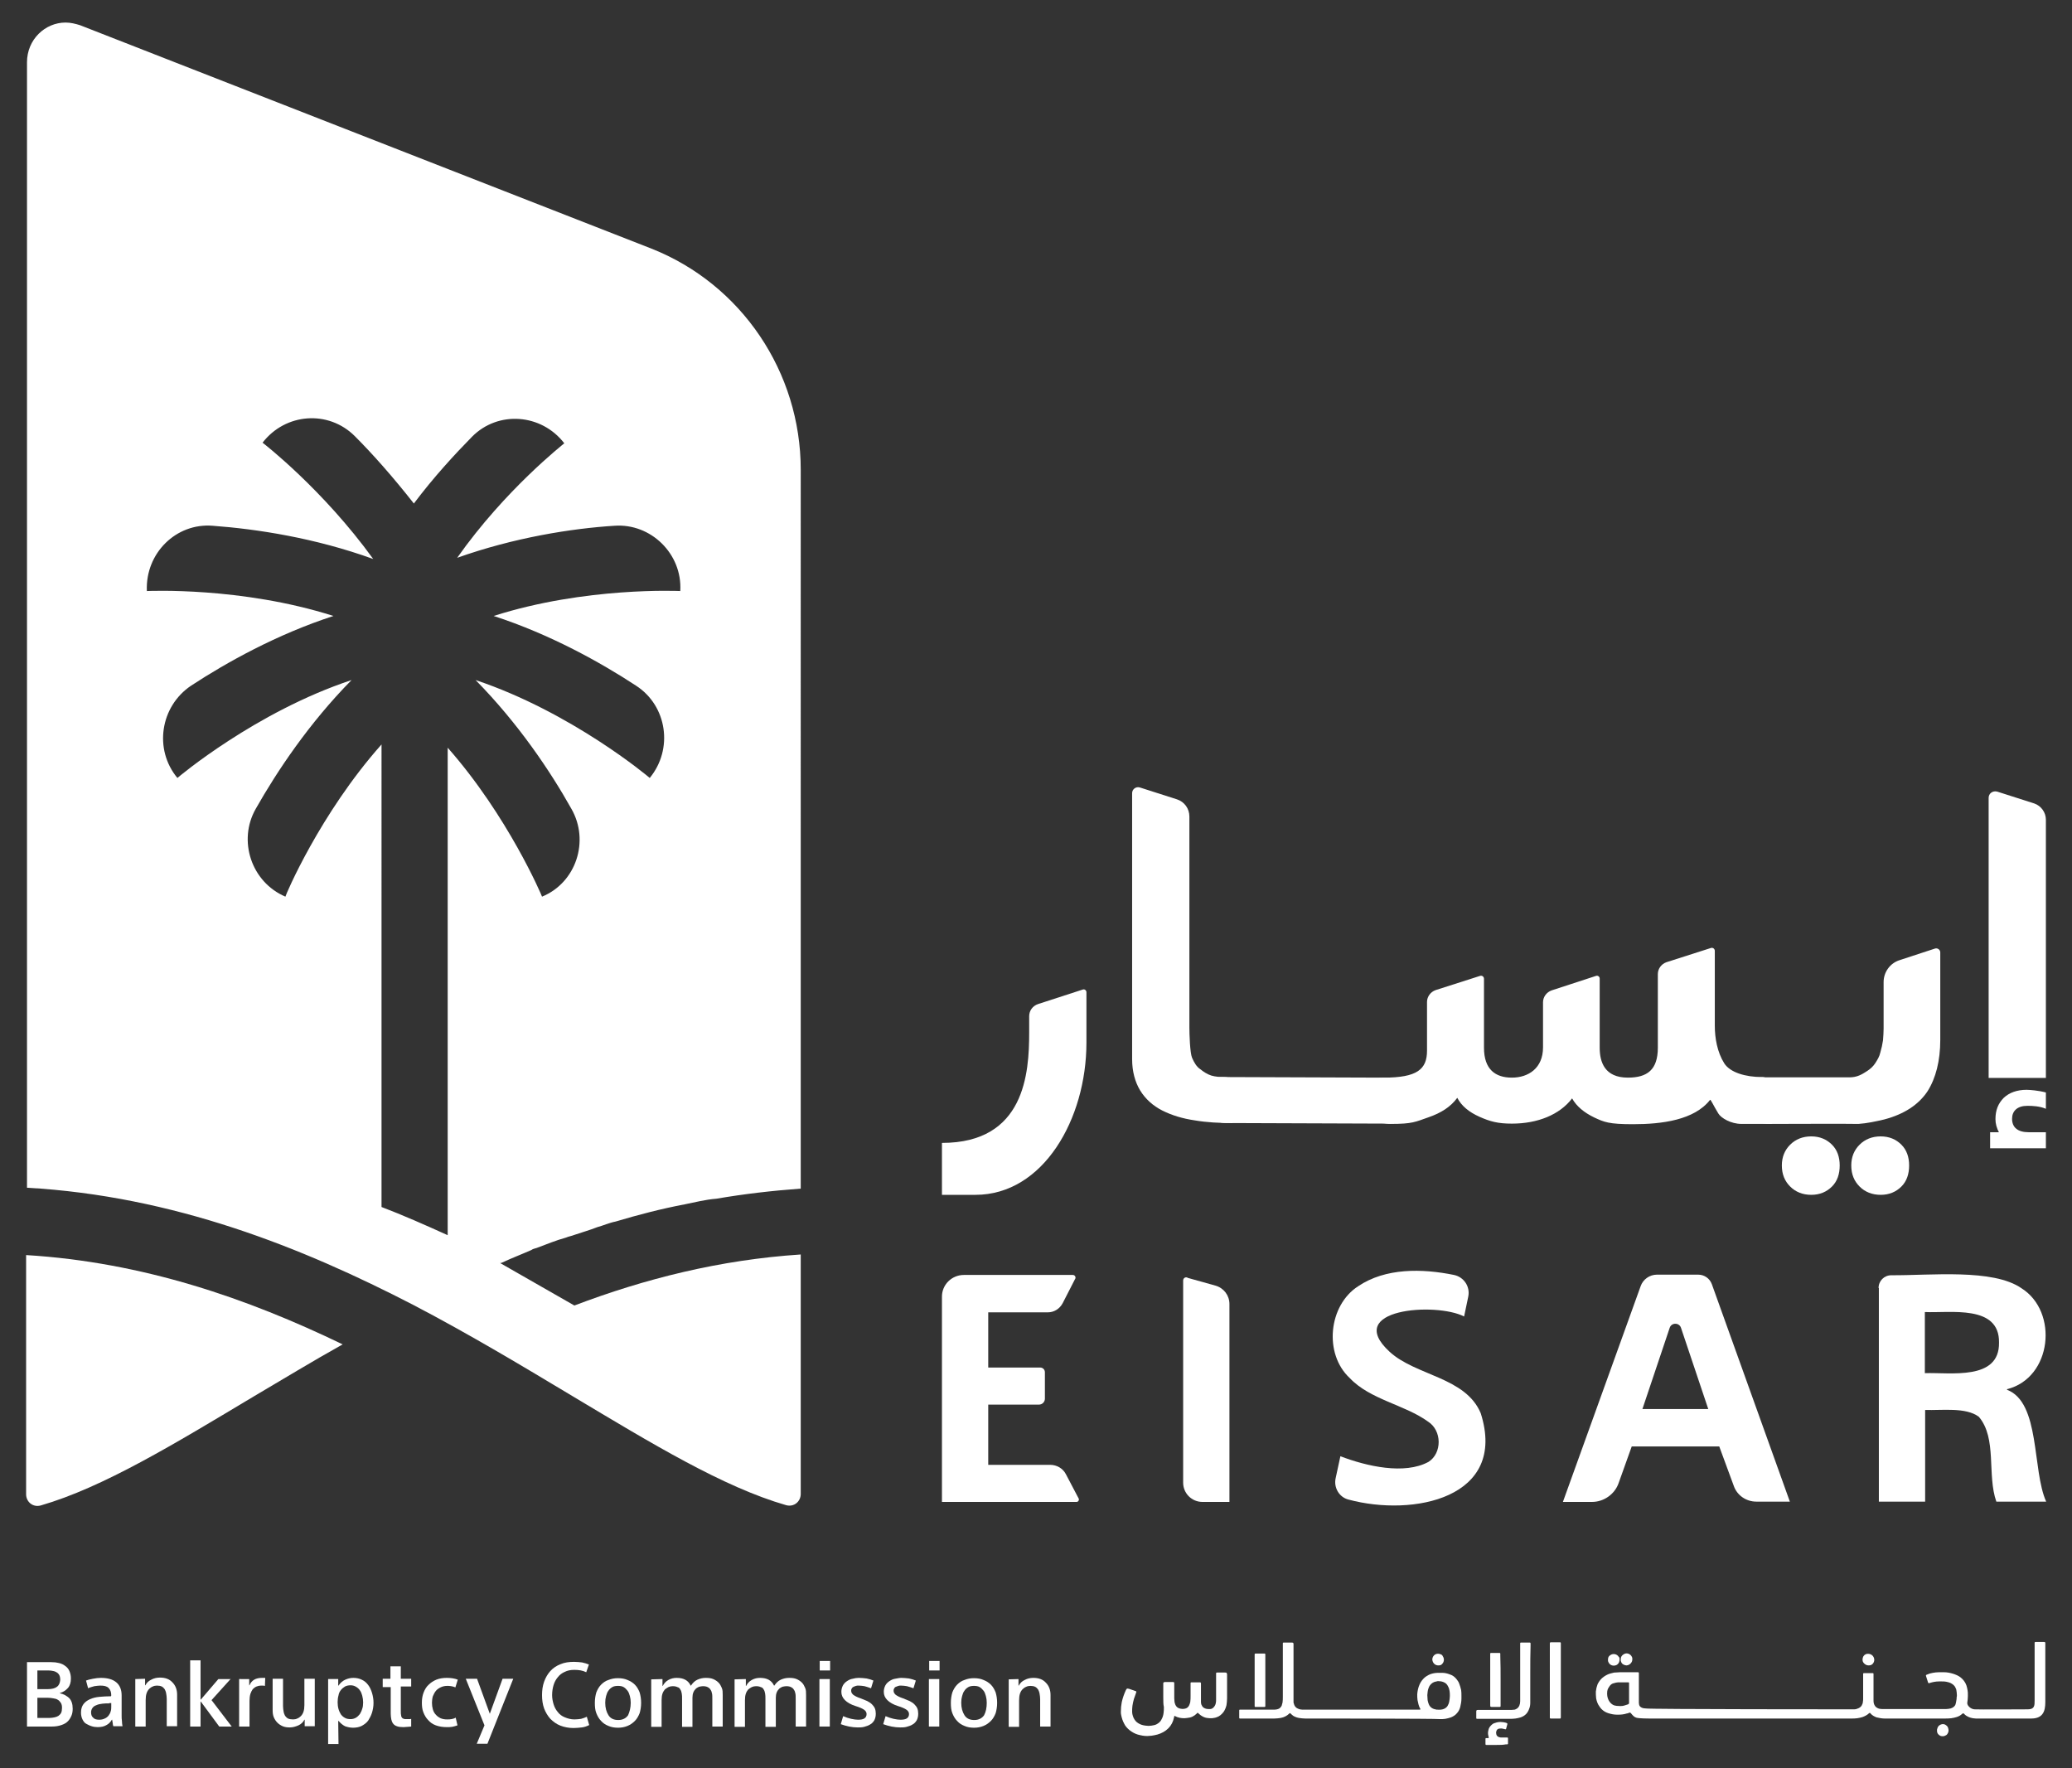 <?xml version="1.0" encoding="utf-8"?>
<!-- Generator: Adobe Illustrator 26.5.3, SVG Export Plug-In . SVG Version: 6.00 Build 0)  -->
<svg version="1.1" id="Layer_1" xmlns="http://www.w3.org/2000/svg" xmlns:xlink="http://www.w3.org/1999/xlink" x="0px" y="0px"
	 viewBox="0 0 698.4 596" style="enable-background:new 0 0 698.4 596;" xml:space="preserve">
<rect x="0" y="0" width="698.4" height="596" fill="#333333" stroke="none"/>
<style type="text/css">
	.st0{fill:#FFFFFF;}
</style>
<g>
	<g>
		<g>
			<path class="st0" d="M115.5,453.1c-10.4,5.8-20.2,11.8-29.9,17.5c-26.9,16.1-50.8,30.7-71.9,36.8c-2.6,0.7-4.9-1.2-4.9-3.8V423
				C48.2,425.4,83.4,437.6,115.5,453.1"/>
		</g>
		<path class="st0" d="M9.1,21v379.3c49.4,2.8,92.5,20,130.4,39.6c19.1,10,36.9,20.7,53.4,30.6c26.9,16.1,50.9,30.7,72.1,36.8
			c2.6,0.7,4.9-1.2,4.9-3.8v-80.7c-27.3,1.8-52.6,8.2-76.3,17.2l-25-14.3c0.1,0,0.4-0.1,0.5-0.1c3.4-1.6,6.6-2.8,10-4.3
			c0.5-0.4,1.2-0.5,1.8-0.7c3.2-1.2,6.6-2.6,9.9-3.5c0.9-0.4,1.8-0.5,2.8-0.9c2.6-0.9,5.2-1.6,7.7-2.6c1.9-0.5,4.1-1.5,6.2-1.9
			c7.7-2.3,15.4-4.3,23.3-5.8c3.5-0.7,6.9-1.6,10.7-1.9c9.3-1.6,18.8-2.7,28.4-3.4V158.3c0-32.9-20-62.5-50.3-74.5L27,8.5
			c-1.6-0.5-3.2-0.9-4.9-0.9C15.2,7.6,9.1,13.3,9.1,21 M88.5,149.2L88.5,149.2c7.7-10,22.2-11.1,31.1-2.2
			c6.1,6.1,12.9,13.8,19.9,22.7c6.6-8.8,13.8-16.6,19.6-22.5c8.8-8.9,23.4-7.8,31.1,2.2c-0.4,0.4-19.9,15.6-36.1,38.6
			c19.1-6.8,38.6-9.9,53-10.8c12.3-0.9,22.9,9.5,22.2,21.9v0.1c-0.5,0-31.9-1.5-62.9,8.4c19.1,6.2,36.1,15.7,48,23.5
			c10.5,6.8,12.6,21.4,4.6,31.1l0,0c-0.4-0.4-26.4-22.2-58.7-33c14.3,14.5,25.2,30.7,32.3,43.4c6.2,10.8,1.6,24.9-9.9,29.6l0,0
			c-0.1-0.4-11.5-27.2-31.8-50.2v164.3c-7.7-3.5-15.2-6.8-22.3-9.5V250.9c-20.8,23.4-32.4,50.9-32.4,51.3l0,0
			c-11.5-4.9-16.1-18.9-10-29.6c7.2-12.7,18-28.9,32.3-43.4c-32.3,10.7-58.4,32.7-58.7,33l0,0c-8-9.6-5.8-24.1,4.6-31.1
			c11.9-7.8,28.9-17.3,48-23.5c-31.1-9.9-62.4-8.4-62.9-8.4v-0.1c-0.5-12.7,9.9-22.9,22.2-21.9c14.9,1.1,34.5,4.1,54.1,11.2
			C108.8,164.9,88.9,149.5,88.5,149.2"/>
	</g>
	<g>
		<path class="st0" d="M625,576.1c0.5,0,1.1-0.2,1.5-0.4c0.6-0.3,1-0.7,1.2-1.3c0.1-0.2,0.2-0.4,0.2-0.7c0.1-0.5,0.1-0.9,0.1-1.4
			c0-0.4,0-7.3,0-7.7c0-0.2,0-0.4,0-0.5s0.1-0.2,0.2-0.2c0.1,0,0.1,0,0.2,0c0.9,0,1.8,0,2.7,0c0.1,0,0.1,0,0.2,0
			c0.1,0,0.2,0.1,0.2,0.2c0,0.1,0,0.1,0,0.2c0,0.2,0,0.4,0,0.5c0,2.7,0,5.5,0,8.2c0,0.4,0,0.7,0.1,1.1c0.2,0.7,0.6,1.3,1.3,1.6
			c0.4,0.2,0.9,0.3,1.4,0.3c0.2,0,0.5,0,0.7,0s19.5,0,20.2,0c0.3,0,0.5,0,0.8,0c0.5,0,1-0.1,1.5-0.2c0.4-0.1,0.7-0.3,1-0.5
			c0.1-0.1,0.2-0.2,0.3-0.3c0.3-0.3,0.4-0.7,0.5-1.2c0.1-0.4,0.1-0.8,0.2-1.2c0-0.3,0-0.6,0.1-1c0-0.1,0-0.2,0-0.3
			c0-0.6-0.1-1.2-0.2-1.8c0-0.2-0.1-0.3-0.2-0.5c-0.3-0.9-1-1.4-1.8-1.8c-0.5-0.2-0.9-0.3-1.4-0.4c-0.5-0.1-0.9-0.1-1.4-0.1
			c-0.4,0-0.7,0-1.1,0c-1,0-2,0.2-3,0.5c-0.1,0-0.2,0.1-0.3,0.1s-0.2,0-0.3-0.2c0-0.1-0.1-0.2-0.1-0.3c-0.2-0.6-0.4-1.3-0.6-1.9
			c-0.1-0.3,0-0.4,0.3-0.5c0.7-0.3,1.3-0.5,2-0.6c0.6-0.1,1.3-0.2,2-0.2c0.6,0,1.2,0,1.8,0c1,0,2,0.2,3,0.5c0.9,0.3,1.7,0.6,2.5,1.2
			c0.9,0.7,1.6,1.6,2,2.7c0.2,0.6,0.3,1.1,0.4,1.7c0.1,0.5,0.1,0.9,0.1,1.4c0,0.2,0,0.4,0,0.6c0,0.7-0.1,1.5-0.2,2.2
			c0,0.2,0,0.4,0.1,0.6c0.3,0.7,1.2,1.5,2.3,1.6c0.6,0.1,17.3,0,18,0c2.3,0,2.3-1.3,2.3-3c0-0.4,0-12.8,0-18.6c0-0.2,0-0.4,0-0.5
			s0-0.2,0-0.3c0-0.2,0.1-0.3,0.3-0.3c0.1,0,0.1,0,0.2,0c0.9,0,1.7,0,2.6,0h0.1c0.3,0,0.4,0.1,0.4,0.4c0,0.1,0,0.3,0,0.4
			c0,6.2,0,12.4,0,18.6c0,2.4,0.2,6.4-4.7,6.4c-1.1,0-17.7,0-18.7,0c-0.3,0-0.7-0.1-1-0.1c-0.5-0.1-1-0.2-1.4-0.4
			c-0.5-0.2-1-0.5-1.4-0.9c-0.1-0.1-0.2-0.2-0.3-0.3s-0.2-0.1-0.3,0c-0.1,0-0.1,0.1-0.2,0.1c-0.5,0.5-1.2,0.9-1.9,1.1
			c-0.6,0.2-1.2,0.3-1.8,0.4c-0.8,0.1-1.5,0.1-2.3,0.1c-12.2,0-20,0-20.2,0c-0.9,0-1.8-0.2-2.7-0.4c-0.8-0.3-1.5-0.7-2.1-1.4
			c0,0,0-0.1-0.1-0.1h-0.1c-0.1,0-0.1,0.1-0.2,0.1c-0.6,0.6-1.4,1-2.2,1.3c-0.6,0.2-1.2,0.3-1.8,0.4c-0.7,0.1-1.3,0.1-2,0.1
			c-0.2,0-67.8,0-68,0c-0.3,0-3.6,0-4.5-0.3c-0.7-0.2-1.2-0.8-1.7-1.4c-0.1-0.1-0.1-0.2-0.2-0.2c-0.1-0.1-0.2-0.1-0.3-0.1
			s-0.2,0.1-0.3,0.1c-0.2,0.1-0.5,0.2-0.7,0.2c-0.9,0.3-1.9,0.4-2.8,0.4c-0.2,0-0.4,0-0.5,0c-1,0-1.9-0.2-2.9-0.5
			c-0.9-0.3-1.6-0.7-2.3-1.4c-0.3-0.3-0.5-0.6-0.7-0.9c-0.6-0.8-0.9-1.7-1.1-2.7c-0.1-0.8-0.1-1.6-0.1-2.3c0.1-0.9,0.3-1.7,0.6-2.5
			c0.5-1,1.2-1.9,2.1-2.5c0.7-0.5,1.5-0.9,2.3-1.1c0.4-0.1,0.8-0.2,1.2-0.3c0.1,0,0.1,0,0.2,0c0.6,0,1.1-0.1,1.7-0.1
			c1.8,0,3.7,0,5.5,0c0.2,0,0.4,0,0.6,0c0.2,0,0.3,0.1,0.3,0.3s0,0.4,0,0.5c0,0.4,0,8.5,0,8.9c0,0.2,0,0.4,0,0.6
			c0,0.3,0.1,0.5,0.1,0.7c0.1,0.4,0.4,0.7,0.8,0.9c0.4,0.2,0.9,0.3,1.4,0.3C555.4,576.1,624.7,576.1,625,576.1z M549.1,570.6
			c0-1,0-2,0-2.9c0-0.2,0-0.3,0-0.5c0-0.1-0.1-0.2-0.2-0.2c-0.1,0-0.2,0-0.4,0c-0.8,0-1.6,0-2.5,0c-0.4,0-0.9,0-1.3,0.1
			c-0.4,0.1-0.7,0.2-1.1,0.3c-0.5,0.2-0.9,0.6-1.2,1.1c-0.4,0.6-0.7,1-0.7,2.3c0,2.3,1.4,3.7,2.5,4c0.3,0.1,1,0.2,2,0.2
			c1.1,0,1.6-0.3,2.3-0.5c0.2,0,0.3-0.1,0.4-0.2c0.1,0,0.2-0.1,0.2-0.3s0-0.3,0-0.5C549.1,572.5,549.1,571.6,549.1,570.6z"/>
		<path class="st0" d="M439.9,579.2c-0.7,0-1.4-0.1-2.1-0.2c-0.5-0.1-0.9-0.2-1.3-0.4c-0.5-0.2-0.9-0.5-1.3-0.9
			c-0.1-0.1-0.2-0.2-0.3-0.3c0,0-0.1,0-0.2,0l-0.1,0.1c-0.8,0.8-1.8,1.3-2.9,1.5c-0.7,0.1-1.4,0.2-2.1,0.2c-3.7,0-7.5,0-11.2,0
			c-0.2,0-0.3,0-0.5,0c-0.1,0-0.2-0.1-0.2-0.2c0-0.1,0-0.2,0-0.3c0-0.7,0-1.3,0-2c0-0.1,0-0.2,0-0.3s0.1-0.2,0.2-0.2s0.2,0,0.3,0
			c0.2,0,0.4,0,0.5,0c3.3,0,6.7,0,10,0c0.3,0,0.6,0,1,0s0.8-0.1,1.1-0.2c0.6-0.2,0.9-0.6,1.2-1.1c0.1-0.3,0.2-0.7,0.3-1.1
			c0.1-0.7,0.1-1.3,0.1-2c0-5.8,0-11.6,0-17.4c0-0.2,0-0.4,0-0.6c0-0.1,0.1-0.2,0.2-0.2s0.2,0,0.3,0c0.8,0,1.6,0,2.4,0
			c0,0,0,0,0.1,0c0.5,0,0.6,0.1,0.6,0.6c0,0.2,0,0.4,0,0.5c0,6.1,0,12.2,0,18.3c0,0.2,0,0.4,0,0.6c0,0.2,0,0.4,0.1,0.5
			c0.2,1,0.8,1.6,1.7,1.9c0.3,0.1,0.7,0.2,1.1,0.2c0.1,0,39.6,0,39.7,0s0.2-0.1,0.2-0.2c0,0,0-0.1-0.1-0.1c-0.5-0.9-0.7-1.9-0.9-2.9
			c-0.1-0.7-0.1-1.3-0.1-2c0.1-1.1,0.3-2.2,0.8-3.3c0.4-0.9,1-1.7,1.8-2.4c0.8-0.6,1.7-1.1,2.7-1.3c0.5-0.1,1-0.2,1.6-0.2
			c0.5,0,1,0,1.5,0c0.9,0,1.7,0.2,2.5,0.5c1,0.3,1.8,0.9,2.4,1.7c0.3,0.4,0.6,0.8,0.8,1.3c0.3,0.7,0.5,1.5,0.7,2.3
			c0.1,0.6,0.1,1.3,0.1,1.9c0,0.3,0,0.7,0,1c0,1-0.2,1.9-0.4,2.8c-0.2,0.8-0.6,1.6-1.2,2.2c-0.5,0.6-1.2,1-1.9,1.3
			c-0.6,0.2-1.3,0.4-1.9,0.5s-1.2,0.1-1.8,0.1C484.4,579.2,440.3,579.2,439.9,579.2z M488.7,571.6c0-0.6,0-1.1-0.1-1.7
			c-0.1-0.5-0.2-1-0.5-1.5c-0.3-0.7-0.8-1.2-1.6-1.5c-0.5-0.2-1.1-0.3-1.7-0.3c-0.2,0-0.4,0-0.6,0.1c-0.9,0.1-1.7,0.6-2.2,1.3
			c-0.2,0.3-0.4,0.6-0.5,1c-0.3,0.7-0.3,1.5-0.4,2.3c0,0.6,0.1,1.1,0.1,1.7c0.1,0.5,0.2,0.9,0.4,1.4c0.2,0.5,0.6,1,1.1,1.3
			s1,0.4,1.5,0.5c1.2,0.1,2.8,0.1,3.7-1.2c0.3-0.5,0.5-1,0.6-1.6S488.7,572.2,488.7,571.6z"/>
		<path class="st0" d="M392.1,572.1c0-1.4,0-2.8,0-4.3c0-0.2,0-0.3,0-0.5s0.1-0.3,0.4-0.4c0.1,0,0.1,0,0.2,0c0.8,0,1.6,0,2.5,0
			c0.1,0,0.1,0,0.2,0c0.3,0,0.4,0.1,0.4,0.4c0,0.1,0,0.3,0,0.4c0,0.8,0,1.6,0,2.4c0,0.8,0,1.6,0,2.3c0,0.4,0.1,0.9,0.1,1.3
			c0.1,0.5,0.3,1,0.6,1.4c0.4,0.5,0.9,0.7,1.5,0.8c0.4,0.1,0.9,0.1,1.3,0c0.7-0.1,1.2-0.5,1.5-1.1c0.2-0.4,0.3-0.8,0.4-1.2
			c0.1-0.7,0.1-1.4,0.1-2.1c0-1.3,0-2.6,0-3.8c0-0.2,0-0.4,0-0.5s0.1-0.2,0.2-0.2s0.2,0,0.3,0c0.8,0,1.7,0,2.5,0h0.1
			c0.3,0,0.4,0.1,0.4,0.4c0,0.2,0,0.4,0,0.5c0,1.7,0,3.4,0,5.1c0,0.2,0,0.5,0,0.7c0,0.4,0.1,0.8,0.3,1.1c0.2,0.5,0.6,0.8,1.1,1
			c0.3,0.1,0.6,0.2,1,0.2c0.2,0,0.5,0,0.7,0c0.4,0,0.8-0.2,1.1-0.5c0.4-0.4,0.7-0.9,0.8-1.5c0.1-0.4,0.1-0.8,0.1-1.2
			c0-0.3,0-0.5,0-0.8c0-2.5,0-4.9,0-7.4c0-0.2,0-0.4,0-0.6c0-0.2,0.1-0.3,0.3-0.3c0.1,0,0.2,0,0.4,0c0.8,0,1.5,0,2.3,0
			c0.6,0,0.6,0.1,0.7,0.6c0,0.1,0,0.2,0,0.3c0,2.6,0,5.2,0,7.8c0,0.8-0.1,1.6-0.2,2.3c-0.2,0.8-0.5,1.6-1,2.3
			c-0.6,0.8-1.4,1.5-2.4,1.8c-0.5,0.2-1,0.2-1.5,0.3c-0.6,0-1.1,0-1.7-0.1c-0.8-0.1-1.5-0.5-2.1-0.9c-0.2-0.2-0.4-0.3-0.6-0.5
			c-0.1-0.1-0.2-0.2-0.3-0.3h-0.2c-0.1,0.1-0.2,0.1-0.2,0.2c-0.9,0.9-1.9,1.4-3.2,1.5c-0.3,0-0.6,0.1-1,0.1c-1.1,0-2.2-0.2-3.1-0.7
			c-0.1,0-0.2-0.1-0.2-0.1s-0.1,0-0.1,0.1c0,0.2-0.1,0.3-0.1,0.5c-0.3,1.4-0.9,2.6-1.9,3.6s-2.3,1.7-3.7,2.1c-0.7,0.2-1.4,0.3-2,0.4
			c-0.5,0-1,0.1-1.4,0.1c-1.1,0-2.1-0.2-3.2-0.5c-1-0.3-1.9-0.8-2.8-1.5c-0.7-0.6-1.4-1.3-1.8-2.2c-0.5-0.9-0.8-1.9-1-2.9
			c-0.1-0.4-0.1-0.7-0.1-1.1c0-1.1,0.1-2.2,0.3-3.2c0.3-1.4,0.8-2.8,1.4-4.1c0.1-0.1,0.1-0.2,0.2-0.3c0.1-0.2,0.2-0.2,0.4-0.2
			c0.2,0,0.3,0.1,0.5,0.1c0.7,0.2,1.3,0.5,2,0.7c0.1,0,0.2,0.1,0.3,0.1c0.1,0.1,0.2,0.2,0.1,0.3c-0.1,0.2-0.1,0.4-0.2,0.6
			c-0.2,0.6-0.4,1.1-0.6,1.7c-0.2,0.8-0.4,1.5-0.5,2.3c-0.1,0.7-0.1,1.3-0.1,2s0.2,1.4,0.5,2.1c0.4,0.8,0.9,1.4,1.6,1.8
			c0.8,0.5,1.6,0.7,2.5,0.8c0.6,0.1,1.3,0.1,1.9,0s1.3-0.2,1.8-0.5c0.7-0.4,1.3-0.9,1.6-1.6c0.4-0.7,0.6-1.4,0.7-2.2
			c0.1-0.7,0.1-1.3,0.1-2C392.1,574.5,392.1,573.3,392.1,572.1z"/>
		<path class="st0" d="M515.8,564c0,3,0,5.9,0,8.9c0,0.3,0,0.6,0,0.9c0,0.8-0.1,1.5-0.4,2.2c-0.5,1.4-1.4,2.3-2.8,2.8
			c-0.6,0.2-1.2,0.3-1.8,0.4c-0.7,0.1-1.3,0.1-2,0.1c-3.5,0-6.9,0-10.4,0c-0.2,0-0.4,0-0.6,0c-0.1,0-0.2-0.1-0.2-0.2
			c0-0.1,0-0.2,0-0.3c0-0.6,0-1.3,0-1.9c0-0.5,0.1-0.6,0.6-0.6c0.2,0,0.3,0,0.5,0c3.3,0,6.7,0,10,0c0.3,0,0.5,0,0.8,0
			c0.4,0,0.7-0.1,1.1-0.1c0.1,0,0.1,0,0.2-0.1c0.6-0.2,1-0.6,1.3-1.2c0.2-0.5,0.3-1,0.3-1.5c0-0.4,0-0.7,0-1.1c0-5.9,0-11.8,0-17.6
			c0-0.2,0-0.4,0-0.6c0-0.1,0-0.2,0-0.3s0.1-0.2,0.2-0.2c0.1,0,0.1,0,0.2,0c0.1,0,0.2,0,0.3,0c0.7,0,1.4,0,2.1,0c0.1,0,0.3,0,0.4,0
			c0.2,0,0.3,0.1,0.3,0.3c0,0.1,0,0.1,0,0.2c0,0.2,0,0.3,0,0.5C515.8,557.6,515.8,560.8,515.8,564z"/>
		<path class="st0" d="M526.1,566.3c0,4,0,8,0,12c0,0.2,0,0.4,0,0.6c0,0.1,0,0.1-0.1,0.2c0,0.1-0.1,0.1-0.1,0.1c-0.1,0-0.2,0-0.4,0
			c-0.8,0-1.6,0-2.5,0c-0.1,0-0.2,0-0.3,0c-0.2,0-0.3-0.1-0.3-0.3c0-0.1,0-0.1,0-0.2c0-0.1,0-0.3,0-0.4c0-8,0-15.9,0-23.9
			c0-0.2,0-0.4,0-0.5s0-0.2,0.1-0.3c0-0.1,0.1-0.1,0.1-0.1c0.1,0,0.2,0,0.4,0c0.8,0,1.6,0,2.5,0c0.1,0,0.2,0,0.3,0
			c0.2,0,0.3,0.1,0.3,0.3c0,0.1,0,0.2,0,0.3c0,0.2,0,0.4,0,0.5C526.1,558.4,526.1,562.3,526.1,566.3z"/>
		<path class="st0" d="M426.5,566.2c0,2.7,0,5.5,0,8.2c0,0.2,0,0.4,0,0.6c0,0.2-0.1,0.3-0.3,0.3c-0.1,0-0.2,0-0.4,0
			c-0.8,0-1.5,0-2.3,0c-0.1,0-0.3,0-0.4,0s-0.2-0.1-0.2-0.2c0-0.1,0-0.1,0-0.2c0-0.1,0-0.3,0-0.4c0-5.5,0-10.9,0-16.4
			c0-0.2,0-0.4,0-0.5c0-0.2,0.1-0.3,0.3-0.3c0.1,0,0.2,0,0.3,0c0.8,0,1.6,0,2.4,0c0.1,0,0.2,0,0.3,0c0.2,0,0.3,0.1,0.3,0.3
			c0,0.1,0,0.2,0,0.3c0,0.2,0,0.3,0,0.5C426.5,560.9,426.5,563.6,426.5,566.2z"/>
		<path class="st0" d="M505.8,566.2c0,2.7,0,5.5,0,8.2c0,0.2,0,0.4,0,0.6c0,0.2-0.1,0.3-0.3,0.3c-0.1,0-0.2,0-0.3,0
			c-0.8,0-1.5,0-2.3,0c-0.6,0-0.6-0.1-0.6-0.7c0-0.1,0-0.1,0-0.2c0-5.5,0-11,0-16.5c0-0.2,0-0.4,0-0.6c0-0.1,0.1-0.2,0.2-0.2
			s0.2,0,0.3,0c0.8,0,1.6,0,2.4,0c0.1,0,0.2,0,0.3,0c0.1,0,0.2,0.1,0.2,0.2c0,0.1,0,0.1,0,0.2c0,0.2,0,0.4,0,0.5
			C505.8,560.9,505.8,563.5,505.8,566.2z"/>
		<path class="st0" d="M504.5,588.1c-1,0-2,0-3,0c-0.2,0-0.3,0-0.5,0s-0.3-0.1-0.3-0.3c0-0.1,0-0.1,0-0.2c0-0.4,0-0.9,0-1.3
			c0-0.1,0-0.2,0-0.3s0.1-0.2,0.2-0.2c0.2,0,0.3,0,0.5,0c0.1,0,0.2,0,0.3,0c0.1,0,0.1-0.1,0.1-0.2c0-0.2-0.1-0.3-0.1-0.5
			c-0.2-0.7-0.2-1.3,0-2c0.1-0.6,0.4-1.1,0.9-1.6c0.4-0.4,0.8-0.7,1.3-0.8c0.8-0.3,1.6-0.4,2.4-0.3c0.4,0,0.8,0.1,1.2,0.2
			c0.6,0.2,0.7,0.2,0.5,0.8c-0.1,0.4-0.2,0.8-0.3,1.1v0.1c-0.1,0.2-0.2,0.3-0.4,0.2c-0.3-0.1-0.6-0.1-0.9-0.2c-0.4-0.1-0.7,0-1.1,0
			c-0.5,0.1-0.8,0.4-0.9,0.8c-0.2,0.5-0.1,0.9,0,1.3c0.2,0.4,0.5,0.7,1,0.8c0.3,0.1,0.5,0.1,0.8,0.1c0.5,0,1,0,1.5,0
			c0.1,0,0.3,0,0.4,0s0.2,0.1,0.2,0.2c0,0.1,0,0.1,0,0.2c0,0.5,0,0.9,0,1.4c0,0.1,0,0.1,0,0.2c0,0.2-0.1,0.3-0.3,0.3
			c-0.1,0-0.3,0-0.4,0C506.6,588.1,505.6,588.1,504.5,588.1z"/>
		<path class="st0" d="M484.8,561.3c-0.9,0-1.8-0.6-2-1.8c-0.1-0.9,0.5-1.9,1.5-2.1c0.5-0.1,1,0,1.4,0.2c0.3,0.1,0.5,0.3,0.6,0.6
			c0.6,0.8,0.5,2-0.3,2.7C485.8,561.2,485.3,561.3,484.8,561.3z"/>
		<path class="st0" d="M629.9,561.3c-0.6,0-1.1-0.2-1.6-0.7c-0.2-0.2-0.3-0.4-0.4-0.6c-0.2-0.6-0.1-1.2,0.2-1.8
			c0.4-0.6,1-0.9,1.8-0.8c0.9,0.1,1.6,0.7,1.8,1.6c0.2,0.8-0.2,1.7-0.9,2.1C630.6,561.2,630.3,561.3,629.9,561.3z"/>
		<path class="st0" d="M652.9,583.1c0-0.2,0-0.3,0.1-0.5c0.1-0.5,0.4-0.9,0.7-1.1c0.7-0.5,1.6-0.6,2.3,0c0.4,0.3,0.6,0.6,0.7,1.1
			c0.2,0.6,0.1,1.2-0.3,1.8c-0.2,0.3-0.5,0.5-0.8,0.6c-0.4,0.2-0.9,0.2-1.4,0.1c-0.6-0.2-1.3-0.8-1.3-1.7
			C652.9,583.3,652.9,583.2,652.9,583.1L652.9,583.1z"/>
		<path class="st0" d="M545.9,559.4c0,0.3-0.1,0.6-0.2,0.9c-0.2,0.4-0.5,0.7-0.9,0.9c-1,0.4-2.1,0.1-2.6-0.9
			c-0.1-0.2-0.2-0.4-0.2-0.6c0-0.1,0-0.2,0-0.4c0-0.6,0.2-1.1,0.7-1.4c1-0.8,2.4-0.4,2.9,0.5C545.9,558.6,545.9,558.8,545.9,559.4z"
			/>
		<path class="st0" d="M550.2,559.3c0,0.4-0.1,0.7-0.3,1c-0.4,0.6-0.9,0.9-1.6,1c-0.4,0-0.7-0.1-1.1-0.3c-0.4-0.2-0.7-0.6-0.8-1
			c-0.1-0.1-0.1-0.3-0.1-0.4c0-0.1,0-0.3,0-0.4c0-0.7,0.3-1.2,0.9-1.6c0.9-0.6,1.9-0.4,2.6,0.4c0.2,0.3,0.4,0.6,0.4,1
			C550.2,559.1,550.2,559.2,550.2,559.3z"/>
	</g>
	<g>
		<path class="st0" d="M9.1,560.2h8.2c1,0,1.8,0.1,2.6,0.3c0.8,0.2,1.5,0.5,2.1,1c0.6,0.4,1.1,1,1.4,1.7s0.5,1.5,0.5,2.5
			c0,1.3-0.3,2.4-1,3.2s-1.6,1.4-2.7,1.7v0.1c0.6,0.1,1.1,0.3,1.7,0.6c0.5,0.3,1,0.6,1.4,1s0.7,0.9,0.9,1.5c0.2,0.6,0.3,1.3,0.3,2.1
			s-0.1,1.6-0.4,2.3s-0.7,1.4-1.2,1.9c-0.6,0.6-1.3,1-2.2,1.3c-0.9,0.3-1.9,0.5-3.1,0.5H9.1V560.2z M12.6,569.3h3.5
			c1.4,0,2.5-0.3,3.1-0.8c0.7-0.5,1-1.3,1.1-2.3c0-0.7-0.1-1.2-0.3-1.6c-0.2-0.4-0.5-0.7-0.8-0.9s-0.7-0.4-1.2-0.5s-1-0.2-1.6-0.2
			h-3.8C12.6,563,12.6,569.3,12.6,569.3z M12.6,579h4.1c0.6,0,1.2-0.1,1.7-0.2c0.5-0.1,1-0.3,1.3-0.5c0.4-0.3,0.7-0.6,0.9-1
			c0.2-0.4,0.3-1,0.3-1.7s-0.1-1.2-0.4-1.7c-0.3-0.4-0.6-0.8-1-1c-0.4-0.3-0.9-0.4-1.5-0.5s-1.2-0.2-1.9-0.2h-3.5V579z"/>
		<path class="st0" d="M37.5,571.4c0-1.1-0.3-1.9-0.9-2.5c-0.6-0.6-1.5-0.8-2.8-0.8c-0.6,0-1.2,0.1-2,0.2c-0.7,0.2-1.5,0.4-2.1,0.7
			l-0.7-2.6c0.5-0.2,1.3-0.4,2.3-0.6c1-0.2,1.9-0.3,2.7-0.3c2.3,0,4,0.5,5.2,1.5s1.8,2.5,1.8,4.4v6.8c0,0.6,0,1.2,0.1,1.8
			c0,0.7,0.1,1.3,0.2,1.8h-3.1c-0.1-0.3-0.2-0.6-0.2-1c-0.1-0.4-0.1-0.8-0.2-1.2h-0.1c-0.4,0.7-1,1.4-1.8,1.8
			c-0.8,0.5-1.8,0.7-3,0.7c-0.7,0-1.4-0.1-2-0.3c-0.7-0.2-1.2-0.5-1.8-0.8s-1-0.9-1.3-1.5s-0.5-1.4-0.5-2.3c0-1.2,0.3-2.1,0.8-2.8
			s1.3-1.3,2.2-1.7c0.9-0.4,2-0.7,3.2-0.8s2.5-0.2,3.9-0.2L37.5,571.4L37.5,571.4z M36.8,574.1c-0.8,0-1.6,0-2.3,0.1s-1.4,0.2-2,0.5
			c-0.6,0.2-1,0.5-1.3,0.9s-0.5,0.9-0.5,1.5c0,0.8,0.2,1.4,0.7,1.8c0.4,0.5,1.1,0.7,2,0.7c0.7,0,1.3-0.1,1.9-0.4
			c0.5-0.2,1-0.6,1.3-1s0.6-0.9,0.7-1.4c0.2-0.5,0.2-1.1,0.2-1.6V574h-0.7V574.1z"/>
		<path class="st0" d="M48.9,565.8v2.2H49c0.4-0.8,1.1-1.5,2-1.9c0.9-0.5,1.9-0.7,2.9-0.7c1.8,0,3.2,0.5,4.2,1.6
			c1.1,1.1,1.6,2.5,1.6,4.2v10.6h-3.5v-9.2c0-0.7-0.1-1.3-0.2-1.9c-0.1-0.6-0.3-1-0.5-1.4c-0.3-0.4-0.6-0.7-1-0.9s-1-0.3-1.6-0.3
			c-0.5,0-1,0.1-1.4,0.3c-0.5,0.2-0.9,0.5-1.2,0.8c-0.4,0.4-0.7,0.9-0.9,1.5s-0.3,1.4-0.3,2.3v8.9h-3.5v-16L48.9,565.8L48.9,565.8z"
			/>
		<path class="st0" d="M77.8,565.8l-6.5,7.2l6.8,8.9h-4.2l-6.2-8.4h-0.1v8.4h-3.5v-22.3h3.5v13.2h0.1l5.9-6.9h4.2V565.8z"/>
		<path class="st0" d="M89.3,568.2c-0.3-0.1-0.8-0.1-1.3-0.1s-1,0.1-1.5,0.3s-0.9,0.5-1.3,0.9c-0.3,0.4-0.6,1-0.8,1.6
			c-0.2,0.7-0.3,1.5-0.3,2.4v8.6h-3.5v-16H84v2.1h0.1c0.7-1.7,2.1-2.5,4.2-2.5c0.2,0,0.3,0,0.5,0s0.4,0,0.6,0L89.3,568.2z"/>
		<path class="st0" d="M102.7,581.8v-2.2h-0.1c-0.4,0.8-1.1,1.5-2,1.9s-1.9,0.7-2.9,0.7c-0.9,0-1.7-0.1-2.4-0.4
			c-0.7-0.3-1.3-0.7-1.8-1.2s-0.9-1.1-1.2-1.8c-0.3-0.7-0.4-1.5-0.4-2.4v-10.6h3.5v9.2c0,0.7,0.1,1.3,0.2,1.9c0.1,0.6,0.3,1,0.5,1.4
			c0.3,0.4,0.6,0.7,1,0.9s1,0.3,1.7,0.3c0.5,0,1-0.1,1.4-0.3c0.5-0.2,0.9-0.5,1.2-0.8c0.4-0.4,0.7-0.9,0.9-1.5
			c0.2-0.6,0.3-1.4,0.3-2.2v-8.9h3.5v16L102.7,581.8L102.7,581.8z"/>
		<path class="st0" d="M114.1,587.8h-3.5v-21.9h3.4v2.2h0.1c0.6-0.9,1.4-1.6,2.3-2s1.8-0.6,2.7-0.6c1,0,2,0.2,2.8,0.6
			c0.9,0.4,1.6,1,2.2,1.8s1,1.7,1.3,2.7s0.5,2.1,0.5,3.3s-0.2,2.3-0.5,3.3s-0.8,1.9-1.3,2.7c-0.6,0.8-1.3,1.3-2.2,1.8
			c-0.8,0.4-1.8,0.6-2.9,0.6c-1,0-1.8-0.2-2.7-0.5c-0.8-0.4-1.5-1-2.2-1.8H114L114.1,587.8L114.1,587.8z M122.4,573.8
			c0-0.8-0.1-1.5-0.3-2.3c-0.2-0.7-0.4-1.3-0.8-1.8c-0.3-0.5-0.8-0.9-1.3-1.2s-1.1-0.5-1.8-0.5c-0.7,0-1.3,0.1-1.9,0.4
			c-0.5,0.3-1,0.7-1.4,1.2s-0.7,1.1-0.8,1.8c-0.2,0.7-0.3,1.5-0.3,2.3s0.1,1.6,0.3,2.3c0.2,0.7,0.5,1.3,0.8,1.8
			c0.4,0.5,0.8,0.9,1.4,1.2c0.5,0.3,1.2,0.4,1.9,0.4c0.7,0,1.3-0.2,1.8-0.5s0.9-0.7,1.3-1.2c0.3-0.5,0.6-1.1,0.8-1.8
			C122.3,575.4,122.4,574.6,122.4,573.8z"/>
		<path class="st0" d="M128.9,565.8h2.7v-4.2h3.5v4.2h3.5v2.6h-3.5v8.4c0,0.5,0,1,0.1,1.3c0,0.3,0.1,0.6,0.3,0.8
			c0.1,0.2,0.3,0.3,0.6,0.4c0.2,0.1,0.6,0.1,1,0.1c0.3,0,0.6,0,0.8,0c0.3,0,0.5,0,0.7-0.1v2.6c-0.3,0-0.7,0.1-1.2,0.1
			s-0.9,0.1-1.4,0.1c-0.9,0-1.7-0.1-2.2-0.3c-0.6-0.2-1-0.5-1.3-0.9s-0.5-0.9-0.6-1.4c-0.1-0.6-0.2-1.2-0.2-1.9v-9H129v-2.8H128.9z"
			/>
		<path class="st0" d="M153.5,568.7c-0.4-0.2-0.9-0.3-1.4-0.4c-0.5-0.1-1-0.1-1.4-0.1c-0.8,0-1.6,0.2-2.2,0.5
			c-0.6,0.3-1.2,0.7-1.6,1.2c-0.4,0.5-0.7,1.1-1,1.8c-0.2,0.7-0.3,1.5-0.3,2.2c0,0.8,0.1,1.5,0.3,2.2s0.5,1.3,1,1.8
			c0.4,0.5,1,0.9,1.6,1.2c0.7,0.3,1.4,0.4,2.2,0.4c0.5,0,1,0,1.5-0.1s0.9-0.2,1.4-0.5l0.6,2.6c-0.6,0.2-1.2,0.4-1.8,0.5
			s-1.2,0.1-1.8,0.1c-1.4,0-2.6-0.2-3.7-0.6c-1.1-0.4-1.9-1-2.6-1.8c-0.7-0.7-1.2-1.6-1.6-2.6s-0.5-2.1-0.5-3.3s0.2-2.4,0.6-3.4
			c0.4-1,0.9-1.9,1.7-2.6c0.7-0.7,1.6-1.3,2.6-1.7s2.2-0.6,3.5-0.6c1.4,0,2.7,0.2,3.7,0.6L153.5,568.7z"/>
		<path class="st0" d="M165.1,577.6L165.1,577.6l4.3-11.8h3.6l-8.7,21.9h-3.6l2.6-6.2l-6.3-15.7h3.8L165.1,577.6z"/>
		<path class="st0" d="M197.6,563.6c-1.2-0.6-2.5-0.8-4-0.8c-1.3,0-2.3,0.2-3.3,0.7c-0.9,0.4-1.7,1-2.3,1.8
			c-0.6,0.7-1.1,1.6-1.4,2.6c-0.3,1-0.5,2.1-0.5,3.4c0,1.1,0.2,2.1,0.5,3.1s0.8,1.9,1.4,2.6c0.6,0.8,1.4,1.4,2.4,1.8
			c1,0.4,2,0.7,3.2,0.7c0.9,0,1.6-0.1,2.3-0.2c0.7-0.2,1.3-0.4,1.9-0.7l0.8,2.8c-0.8,0.4-1.6,0.7-2.5,0.8s-1.9,0.2-2.8,0.2
			c-1.6,0-3.1-0.3-4.4-0.8c-1.3-0.5-2.4-1.3-3.4-2.3c-0.9-1-1.6-2.2-2.1-3.5c-0.5-1.4-0.7-2.9-0.7-4.5s0.2-3.1,0.7-4.5
			s1.2-2.6,2.1-3.6c0.9-1,2.1-1.8,3.4-2.3c1.4-0.6,2.9-0.8,4.6-0.8c0.9,0,1.9,0.1,2.7,0.2c0.9,0.2,1.6,0.4,2.3,0.7L197.6,563.6z"/>
		<path class="st0" d="M216.1,573.9c0,1.3-0.2,2.5-0.5,3.5c-0.4,1-0.9,1.9-1.6,2.6c-0.7,0.7-1.5,1.3-2.5,1.7s-2,0.6-3.2,0.6
			s-2.3-0.2-3.2-0.6c-1-0.4-1.8-0.9-2.5-1.7c-0.7-0.7-1.2-1.6-1.6-2.6c-0.4-1-0.5-2.2-0.5-3.5s0.2-2.5,0.5-3.5
			c0.4-1,0.9-1.9,1.6-2.6c0.7-0.7,1.5-1.3,2.5-1.6c1-0.4,2-0.6,3.2-0.6s2.3,0.2,3.2,0.6c1,0.4,1.8,0.9,2.5,1.6
			c0.7,0.7,1.2,1.6,1.6,2.6C215.9,571.4,216.1,572.6,216.1,573.9z M212.6,573.9c0-0.8-0.1-1.6-0.3-2.3s-0.4-1.3-0.8-1.8
			c-0.4-0.5-0.8-0.9-1.3-1.2s-1.2-0.4-1.9-0.4s-1.4,0.1-1.9,0.4c-0.5,0.3-1,0.7-1.3,1.2c-0.4,0.5-0.6,1.1-0.8,1.8s-0.3,1.4-0.3,2.3
			c0,1.7,0.4,3.1,1.1,4.2c0.7,1.1,1.8,1.6,3.3,1.6s2.6-0.6,3.3-1.6C212.2,577,212.6,575.6,212.6,573.9z"/>
		<path class="st0" d="M223.3,565.9v2.3h0.1c0.4-0.8,1-1.5,1.9-2s1.8-0.7,2.8-0.7c2.4,0,3.9,0.9,4.7,2.6h0.1c0.6-0.9,1.3-1.6,2.2-2
			s1.8-0.6,2.8-0.6s1.8,0.1,2.5,0.4c0.7,0.3,1.3,0.7,1.8,1.2s0.8,1.1,1.1,1.8s0.3,1.5,0.3,2.4v10.6h-3.5v-9.2c0-0.8,0-1.5-0.1-1.9
			c-0.1-0.5-0.2-0.9-0.5-1.3c-0.2-0.4-0.6-0.7-1-0.9s-0.9-0.3-1.6-0.3c-0.4,0-0.8,0.1-1.3,0.2c-0.4,0.2-0.8,0.4-1.1,0.7
			s-0.6,0.7-0.8,1.2s-0.3,1.1-0.3,1.8v9.8h-3.5v-9.4c0-0.7,0-1.3-0.1-1.8s-0.2-1-0.5-1.4c-0.2-0.4-0.5-0.7-1-0.8
			c-0.4-0.2-0.9-0.3-1.6-0.3c-0.5,0-0.9,0.1-1.4,0.3c-0.4,0.2-0.8,0.5-1.2,0.8c-0.3,0.4-0.6,0.8-0.8,1.4c-0.2,0.6-0.3,1.3-0.3,2.2v9
			h-3.5v-16L223.3,565.9L223.3,565.9z"/>
		<path class="st0" d="M251.4,565.9v2.3h0.1c0.4-0.8,1-1.5,1.9-2s1.8-0.7,2.8-0.7c2.4,0,3.9,0.9,4.7,2.6h0.1c0.6-0.9,1.3-1.6,2.2-2
			c0.9-0.4,1.8-0.6,2.8-0.6s1.8,0.1,2.5,0.4c0.7,0.3,1.3,0.7,1.8,1.2s0.8,1.1,1.1,1.8s0.3,1.5,0.3,2.4v10.6h-3.5v-9.2
			c0-0.8,0-1.5-0.1-1.9c-0.1-0.5-0.2-0.9-0.5-1.3c-0.2-0.4-0.6-0.7-1-0.9s-0.9-0.3-1.6-0.3c-0.4,0-0.8,0.1-1.3,0.2
			c-0.4,0.2-0.8,0.4-1.1,0.7c-0.3,0.3-0.6,0.7-0.8,1.2c-0.2,0.5-0.3,1.1-0.3,1.8v9.8H258v-9.4c0-0.7,0-1.3-0.1-1.8s-0.2-1-0.5-1.4
			c-0.2-0.4-0.5-0.7-1-0.8c-0.4-0.2-0.9-0.3-1.6-0.3c-0.5,0-0.9,0.1-1.4,0.3c-0.4,0.2-0.8,0.5-1.2,0.8c-0.3,0.4-0.6,0.8-0.8,1.4
			c-0.2,0.6-0.3,1.3-0.3,2.2v9h-3.5v-16L251.4,565.9L251.4,565.9z"/>
		<path class="st0" d="M279.8,559.8v3.2h-3.5v-3.2H279.8z M279.7,565.9v16h-3.5v-16H279.7z"/>
		<path class="st0" d="M293.6,569c-0.8-0.3-1.5-0.5-2.2-0.7c-0.7-0.1-1.3-0.2-2-0.2c-0.3,0-0.6,0-0.9,0.1s-0.6,0.2-0.8,0.3
			s-0.5,0.3-0.6,0.6c-0.2,0.2-0.2,0.5-0.2,0.8s0.1,0.5,0.2,0.7s0.3,0.4,0.5,0.6c0.3,0.2,0.6,0.4,1,0.6c0.4,0.2,0.9,0.4,1.5,0.6
			c0.8,0.3,1.5,0.6,2.2,0.9c0.6,0.3,1.2,0.7,1.6,1.1c0.4,0.4,0.8,0.9,1,1.4s0.3,1.1,0.3,1.8c0,0.9-0.2,1.6-0.5,2.2
			c-0.4,0.6-0.8,1.1-1.4,1.4c-0.6,0.4-1.3,0.6-2,0.8s-1.5,0.2-2.2,0.2c-0.9,0-1.9-0.1-2.9-0.3s-2-0.5-2.8-0.8l0.8-2.7
			c0.9,0.4,1.8,0.7,2.7,0.9c0.9,0.2,1.7,0.3,2.3,0.3c0.9,0,1.6-0.1,2.1-0.4c0.5-0.3,0.8-0.8,0.8-1.5c0-0.6-0.3-1.1-0.9-1.5
			s-1.5-0.8-2.8-1.2c-1.6-0.5-2.8-1.2-3.6-2s-1.2-1.7-1.2-2.8c0-0.8,0.2-1.5,0.5-2.1s0.8-1.1,1.4-1.5s1.2-0.7,1.9-0.8
			c0.7-0.2,1.4-0.3,2.1-0.3c0.8,0,1.7,0.1,2.6,0.2c0.9,0.2,1.6,0.4,2.3,0.7L293.6,569z"/>
		<path class="st0" d="M307.9,569c-0.8-0.3-1.5-0.5-2.2-0.7c-0.7-0.1-1.3-0.2-2-0.2c-0.3,0-0.6,0-0.9,0.1s-0.6,0.2-0.8,0.3
			c-0.3,0.1-0.5,0.3-0.6,0.6c-0.2,0.2-0.2,0.5-0.2,0.8s0.1,0.5,0.2,0.7s0.3,0.4,0.5,0.6c0.3,0.2,0.6,0.4,1,0.6
			c0.4,0.2,0.9,0.4,1.5,0.6c0.8,0.3,1.5,0.6,2.2,0.9c0.6,0.3,1.2,0.7,1.6,1.1c0.4,0.4,0.8,0.9,1,1.4s0.3,1.1,0.3,1.8
			c0,0.9-0.2,1.6-0.5,2.2c-0.4,0.6-0.8,1.1-1.4,1.4c-0.6,0.4-1.3,0.6-2,0.8s-1.5,0.2-2.2,0.2c-0.9,0-1.9-0.1-2.9-0.3s-2-0.5-2.8-0.8
			l0.8-2.7c0.9,0.4,1.8,0.7,2.7,0.9c0.9,0.2,1.7,0.3,2.3,0.3c0.9,0,1.6-0.1,2.1-0.4c0.5-0.3,0.8-0.8,0.8-1.5c0-0.6-0.3-1.1-0.9-1.5
			s-1.5-0.8-2.8-1.2c-1.6-0.5-2.8-1.2-3.6-2s-1.2-1.7-1.2-2.8c0-0.8,0.2-1.5,0.5-2.1s0.8-1.1,1.4-1.5s1.2-0.7,1.9-0.8
			s1.4-0.3,2.1-0.3c0.8,0,1.7,0.1,2.6,0.2c0.9,0.2,1.6,0.4,2.3,0.7L307.9,569z"/>
		<path class="st0" d="M316.7,559.8v3.2h-3.5v-3.2H316.7z M316.6,565.9v16h-3.5v-16H316.6z"/>
		<path class="st0" d="M336.1,573.9c0,1.3-0.2,2.5-0.5,3.5c-0.4,1-0.9,1.9-1.6,2.6c-0.7,0.7-1.5,1.3-2.5,1.7s-2,0.6-3.2,0.6
			s-2.3-0.2-3.2-0.6c-1-0.4-1.8-0.9-2.5-1.7c-0.7-0.7-1.2-1.6-1.6-2.6s-0.5-2.2-0.5-3.5s0.2-2.5,0.5-3.5c0.4-1,0.9-1.9,1.6-2.6
			c0.7-0.7,1.5-1.3,2.5-1.6c1-0.4,2-0.6,3.2-0.6s2.3,0.2,3.2,0.6c1,0.4,1.8,0.9,2.5,1.6c0.7,0.7,1.2,1.6,1.6,2.6
			C335.9,571.4,336.1,572.6,336.1,573.9z M332.6,573.9c0-0.8-0.1-1.6-0.3-2.3c-0.2-0.7-0.4-1.3-0.8-1.8s-0.8-0.9-1.3-1.2
			s-1.2-0.4-1.9-0.4s-1.4,0.1-1.9,0.4c-0.5,0.3-1,0.7-1.3,1.2c-0.4,0.5-0.6,1.1-0.8,1.8c-0.2,0.7-0.3,1.4-0.3,2.3
			c0,1.7,0.4,3.1,1.1,4.2c0.7,1.1,1.8,1.6,3.3,1.6s2.6-0.6,3.3-1.6C332.3,577,332.6,575.6,332.6,573.9z"/>
		<path class="st0" d="M343.3,565.9v2.2h0.1c0.4-0.8,1.1-1.5,2-1.9c0.9-0.5,1.9-0.7,2.9-0.7c1.8,0,3.2,0.5,4.2,1.6
			c1.1,1.1,1.6,2.5,1.6,4.2v10.6h-3.5v-9.2c0-0.7-0.1-1.3-0.2-1.9c-0.1-0.6-0.3-1-0.5-1.4c-0.3-0.4-0.6-0.7-1-0.9s-1-0.3-1.6-0.3
			c-0.5,0-1,0.1-1.4,0.3c-0.5,0.2-0.9,0.5-1.2,0.8c-0.4,0.4-0.7,0.9-0.9,1.5c-0.2,0.6-0.3,1.4-0.3,2.3v8.9H340v-16L343.3,565.9
			L343.3,565.9z"/>
	</g>
	<g>
		<g>
			<path class="st0" d="M324.9,429.7h36.7c0.8,0,1.2,0.9,0.7,1.5l-4.1,8c-1,1.9-2.9,3.1-5,3.1h-20.1v18.6h17.5
				c0.9,0,1.6,0.7,1.6,1.6v8.9c0,1.1-0.9,2-2,2h-17.1v20.3H354c2.2,0,4.3,1.2,5.3,3.2l4.2,8c0.4,0.5,0,1.3-0.6,1.3h-45.4v-69
				C317.4,433,320.8,429.7,324.9,429.7z"/>
			<path class="st0" d="M400.4,430.7l9.3,2.6c2.8,0.8,4.7,3.3,4.7,6.2v66.7h-9.1c-3.6,0-6.5-2.9-6.5-6.5v-68.1
				C398.8,430.7,399.7,430.2,400.4,430.7z"/>
			<path class="st0" d="M493.5,443.7c-9.5-4.9-40.9-2.6-25.1,11.9c8.8,8.1,25.6,8.5,30.7,20.7c9.1,28.6-22.7,35-44.6,29.1
				c-3.1-0.8-5-4-4.3-7.2l1.6-7.4c8.9,3.4,21.6,6.3,29.7,1.9c4.6-2.9,4.6-10.6-0.2-13.6c-7.7-5.6-19.5-7.4-26.3-14.6
				c-8.9-8.2-7.2-24.6,2.8-31c9.2-6.2,21.5-6,32.3-3.8c3.3,0.7,5.5,3.9,4.8,7.3L493.5,443.7z"/>
			<path class="st0" d="M536.6,506.2h-9.8l26.2-72.7c0.8-2.3,3-3.9,5.5-3.9h13.9c2.1,0,3.9,1.3,4.6,3.2l26.3,73.3H592
				c-3.4,0-6.5-2.1-7.6-5.3l-4.9-13.3H550l-4.4,12.3C544.3,503.6,540.6,506.2,536.6,506.2z M553.6,474.9h22.2l-9.2-27.4
				c-0.6-1.8-3.2-1.8-3.8,0L553.6,474.9z"/>
			<path class="st0" d="M633.2,434.1c0-2.4,1.9-4.3,4.3-4.3c13.2,0.1,34.3-2.3,43.9,4.4c12.5,7.9,10.3,30.2-4.9,34v0.2
				c11.3,4.3,8.4,27.1,13.2,37.7h-16.8c-3.2-9,0.3-21.3-5.9-28.6c-4.4-3.3-12.5-2.1-18.1-2.3v30.9h-15.6v-72H633.2z M648.8,462.8
				c8.6-0.3,25.2,2.6,25-10.3c0.2-12.9-16.5-9.9-25-10.3V462.8z"/>
		</g>
		<g>
			<path class="st0" d="M416.1,370.7c0,2.7-0.1,4.7-0.2,5.9c-0.1,1.2-0.4,1.9-0.6,1.9c-4.3,0-8.5-0.2-12.6-0.9
				c-4.1-0.6-7.7-1.7-10.9-3.3s-5.8-4-7.5-6.8s-2.7-6.4-2.7-10.5v-89.7c0-1.3,1.3-2.3,2.6-1.9l12.5,4c2.5,0.8,4.2,3.1,4.2,5.8v71.1
				c0,2.2,0.2,8.6,0.9,10.2s1.5,3,2.7,3.8c1.1,0.9,2.5,1.8,3.8,2.2c1.4,0.4,2.8,0.5,4.3,0.5c1.2,0,2.1,0.3,2.6,1.6
				C415.9,366,416.1,368,416.1,370.7z"/>
			<path class="st0" d="M466.4,363.2c1.4,0,2.3,0.3,3.1,1.6s1.1,3.5,1.1,6.4c0,2.5-0.1,4.3-0.5,5.6c-0.4,1.2-0.9,1.9-1.7,1.9
				l-54.8-0.2c-2.3,0-4-0.6-4.8-1.7c-0.9-1.1-1.2-3.2-1.2-6.2c0-2.5,0.4-4.3,1.1-5.8c0.7-1.4,1.7-1.8,3.2-1.8L466.4,363.2z"/>
			<path class="st0" d="M509.6,378.7c-4.7,0-7.3-0.7-10.9-2.3c-3.6-1.6-6.1-3.7-7.5-6.4c-2.2,3-5.4,5.1-9.8,6.6
				c-4.3,1.5-5.3,2.2-12.5,2.2c-2.3,0-4.2-0.6-5.4-1.9c-1.2-1.2-1.9-3.1-1.9-5.6c0-2.7,0.4-4.8,1.2-6.2c0.9-1.4,2-1.9,3.6-1.9
				c11.3,0,14.6-2.8,14.6-9.1c0-2.6,0-11.3,0-16.4l0,0c0-1.8,1.2-3.4,2.9-4l15-4.8c0.7-0.2,1.3,0.3,1.3,1v23.2
				c0,7.4,3.9,10.1,9.4,10.1c5.6,0,10.5-3.2,10.5-10.2c0-2.3,0-1.9,0-7.2c0-0.1,0-0.1,0-0.2v-7.8c0-1.8,1.2-3.4,2.9-4l15-4.9
				c0.6-0.2,1.2,0.3,1.2,0.9v23.3c0,4.9,1.7,10.1,9.5,10.1c6.5,0,10.1-2.6,10.1-10.1v-24.8c0-1.8,1.2-3.4,2.9-4l15-4.8
				c0.7-0.2,1.3,0.3,1.3,1v25.2c0,4.1,0.8,8.9,3.2,12.7c2,3.1,7.2,4.6,12.6,4.6c1.4,0,2.5,0.6,3.1,1.9s1,3.2,1,5.9
				c0,3.3-0.1,5.4-0.2,6.4c-0.2,1-0.2,1.6-0.8,1.6c-1.7,0-4.4,0-6.9,0c-3.2,0,0.2,0-3,0c-3.6,0-6.9-2-7.8-3.5
				c-1.5-2.4-2.6-4.9-2.8-4.6c-5.3,6.8-16.2,8.2-26,8.2c-8.1,0-9.7-0.7-13.1-2.3c-3.3-1.6-5.9-3.7-7.4-6.4
				C525.7,375.7,518.3,378.7,509.6,378.7z"/>
			<path class="st0" d="M596.5,378.8c-2.3,0-4.2-0.7-5.4-1.9c-1.2-1.2-1.9-3.1-1.9-5.6s0.4-4.5,1.2-5.9c0.7-1.6,2-2.3,3.6-2.3
				c5,0,25.9,0,29.4,0c2.6,0,4.2-1,5.9-2.1c1.1-0.7,2.1-1.6,2.8-2.7s1.4-2.2,1.7-3.6c0.4-1.4,0.7-2.7,0.9-4.1c0.1-1.4,0.2-2.7,0.2-4
				V331c0-3.4,2.2-6.4,5.4-7.4l11.9-3.9c0.9-0.3,1.8,0.4,1.8,1.3v29.5c0,7-1.5,12.9-4.3,17.3c-3,4.5-7.8,7.7-14.6,9.5
				c-3,0.7-5.8,1.3-8.7,1.5C623.7,378.7,600.2,378.8,596.5,378.8z"/>
			<path class="st0" d="M673.9,381.9c-0.9-1.7-1.3-3.2-1.3-4.7c0-3,0.9-5.3,2.8-7.2c1.8-1.7,4.4-2.7,7.7-2.7c0.8,0,1.7,0.1,2.7,0.2
				s2.7,0.4,3.8,0.7v5.5c-2.1-0.9-4.5-1-6.2-1s-3,0.4-3.9,1.2c-0.9,0.8-1.3,1.9-1.3,3.2c0,1.4,0.5,2.6,1.4,3.3
				c0.9,0.8,2.4,1.2,4.2,1.2h5.8v5.4h-18.8v-5.4h3.1V381.9z"/>
			<path class="st0" d="M689.6,276.3v87h-19.3v-94.4c0-1.5,1.4-2.5,2.9-2.1l12.5,4C688,271.6,689.6,273.8,689.6,276.3z"/>
			<path class="st0" d="M600.6,392.8c0-2.9,1-5.2,2.8-7s4.2-2.8,7.1-2.8c2.9,0,5.2,1,7,2.8s2.6,4.2,2.6,7c0,2.9-0.8,5.3-2.6,7.1
				c-1.8,1.8-4.1,2.8-7,2.8s-5.3-1-7.1-2.8S600.6,395.8,600.6,392.8z"/>
			<path class="st0" d="M624,392.8c0-2.9,1-5.2,2.8-7s4.2-2.8,7.1-2.8c2.9,0,5.2,1,7,2.8s2.6,4.2,2.6,7c0,2.9-0.8,5.3-2.6,7.1
				c-1.8,1.8-4.1,2.8-7,2.8s-5.3-1-7.1-2.8S624,395.8,624,392.8z"/>
			<path class="st0" d="M328.8,402.7c-2.7,0-9.5,0-11.3,0v-17.5c28,0,29.4-23.6,29.4-37.2v-5.5c0-1.9,1.2-3.5,3-4.1l15.1-4.9
				c0.6-0.2,1.2,0.3,1.2,0.9v17C366.2,377.2,351.6,402.7,328.8,402.7z"/>
		</g>
	</g>
</g>
</svg>
